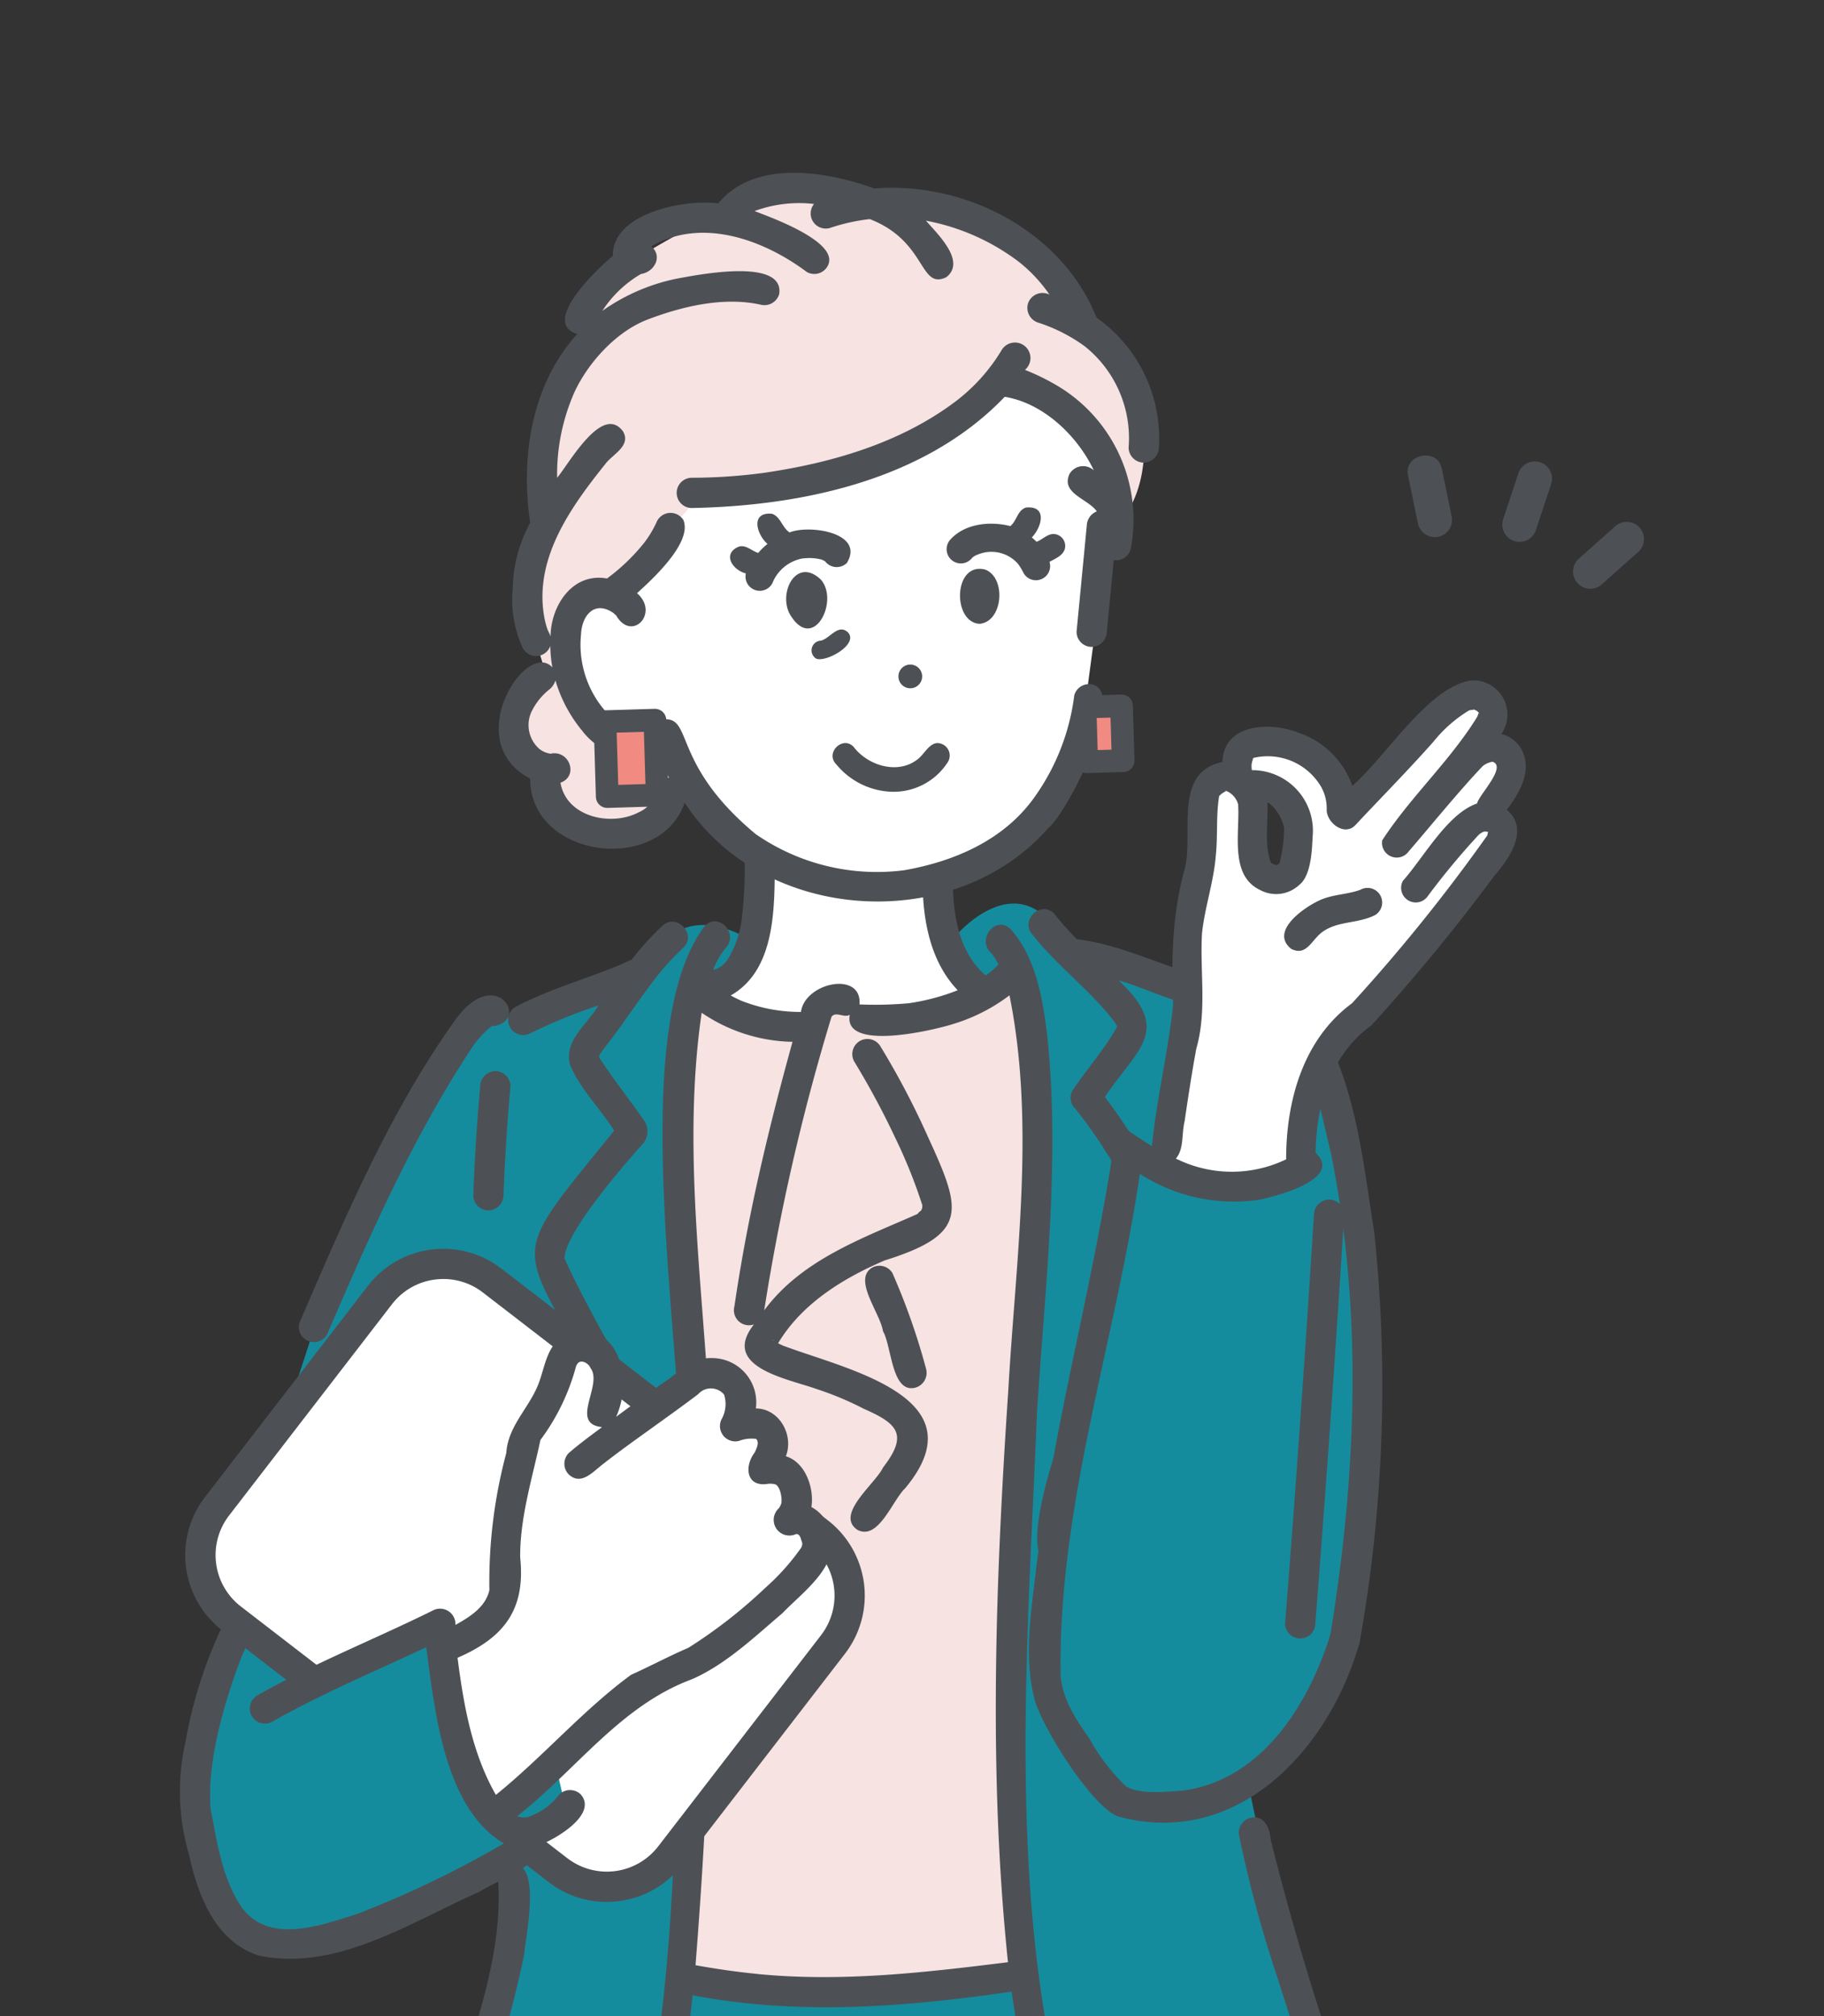 <svg xmlns="http://www.w3.org/2000/svg" xmlns:xlink="http://www.w3.org/1999/xlink" width="190" height="210" viewBox="0 0 190 210">
  <rect x="0" y="0" width="190" height="210" fill="#333333" stroke="none"/>
  <defs>
    <clipPath id="clip-path">
      <rect id="長方形_636" data-name="長方形 636" width="190" height="210" transform="translate(9009 17316)" fill="none" stroke="#707070" stroke-width="1"/>
    </clipPath>
    <clipPath id="clip-path-2">
      <rect id="長方形_635" data-name="長方形 635" width="152.498" height="262.266" fill="none"/>
    </clipPath>
  </defs>
  <g id="マスクグループ_89" data-name="マスクグループ 89" transform="translate(-9009 -17316)" clip-path="url(#clip-path)">
    <g id="グループ_875" data-name="グループ 875" transform="translate(9027.746 17334)">
      <g id="グループ_874" data-name="グループ 874" transform="translate(0 0)" clip-path="url(#clip-path-2)">
        <path id="パス_1690" data-name="パス 1690" d="M1668.976,561.627h84.243c.406-15.98.159-33.354-1.812-46.7-4.878-33.039-6.365-31.213-6.365-31.213l-69.4.345s-9.752,31.371-9.237,44.824c.281,7.341,1.512,21.438,2.572,32.739" transform="translate(-1635.807 -299.362)" fill="#158c9d"/>
        <path id="パス_1691" data-name="パス 1691" d="M1744.413,279.03s-3.875,3.991-16.115,4.305c0,0-3.262-3.84-6.022.438,0,0-4.6.311-11.892-3.7a37.448,37.448,0,0,0-2.047,16.265c.9,9.065.676,86.807.676,86.807s18.1,4.418,35.4,0c0,0-1.653-24.455-.842-40.813s3.888-55.792.842-63.3" transform="translate(-1657.005 -195.527)" fill="#f7e3e1"/>
        <path id="パス_1692" data-name="パス 1692" d="M1669.955,270.753s-5.778-4.483-9.758-.591l-2.921,3.445-11.938,4.86-4.953-.974s-15.613,25.478-16.826,32.943c-.348,2.147-10.846,30.215-8.485,37.094,6.04,17.6,29.2,19.179,29.2,19.179l.143,5.416-8.066,30s7.61,15.49,14.946,12.285c0,0,10.285-13.893,10.31-36.574,0,0,2.956-43.306,1.72-54.924s-3.34-42.208-.349-48.148a7.12,7.12,0,0,0,6.976-4.012" transform="translate(-1609.602 -190.223)" fill="#158c9d"/>
        <path id="パス_1693" data-name="パス 1693" d="M1768.4,267.359s5.4-6.382,9.782-1.448l2.768,3.378,17.244,4.449s-.059-.848,4.7.936c8.979,3.364,8.39,46.8,8.39,46.8s-.443,15.027-2.741,20.719-9.519,14.346-9.519,14.346,2.767,15.121,10.924,38.106c0,0-6.6,10.4-23.205,15.815a79.957,79.957,0,0,1-10.975-36.668c-.78-20.87-.382-49.577-.382-49.577S1778.6,279.929,1776.7,274c0,0-7.591-1.2-8.3-6.642" transform="translate(-1687.56 -187.922)" fill="#158c9d"/>
        <path id="パス_1694" data-name="パス 1694" d="M1742.8,159.854l-3.023,22.663s-.429,11.233-15.116,16.9a21.2,21.2,0,0,0,4.791,11.282s-3.449,2.669-9.871,2.745c-1.449.017-3.147-2.119-4.88-2.158-1.7-.042-3.055,2.329-4.982,2.55-2.656.3-6.17-.971-9.262-2.813,0,0,6.5-2.123,5.659-14.382,0,0-8.316-5.227-9.79-12.12,0,0-8.44,2.8-10.094-7.773s4.363-7.423,4.363-7.423l-1.172-9.47s10.648-20.38,30.657-19.4,22.72,19.4,22.72,19.4" transform="translate(-1645.731 -125.206)" fill="#fff"/>
        <path id="パス_1695" data-name="パス 1695" d="M1712.6,114.187s-9.892-4.45-16.708.974a87.964,87.964,0,0,0-9.74,5.4c-.419.284-5.211,3.51-4.434,7.193,0,0-6.205,7.941-4.458,18.111,0,0-3.382,7.054-1.3,11.71l1.646,5.444s-5.515,2.7-3.316,6.67,3.653,3.435,3.653,3.435.011,9.683,9.787,6.078a16.407,16.407,0,0,0,4.121-4.771s-9.671-4.074-11.79-10.945c0,0-1.791-9.223,4.873-8.338l8.253-9.962s22.023-.678,31.621-12.106c0,0,6.848,1.222,10.257,6.277,0,0,1.961,8.842,2.122,8.4s2.982-2.562,2.812-9.006-6.428-12.1-6.428-12.1-5.485-13.826-20.97-12.465" transform="translate(-1639.554 -111.027)" fill="#f7e3e1"/>
        <path id="パス_1696" data-name="パス 1696" d="M1772.923,190.256a.3.3,0,0,0,.067-.031c-.022.007-.041.021-.067.031" transform="translate(-1689.858 -150.475)" fill="#4d5156"/>
        <path id="パス_1697" data-name="パス 1697" d="M1778.7,184.617a1.249,1.249,0,0,0-.865-1.522c-.8-.236-1.385.51-2.082.77a5.94,5.94,0,0,0-.489-.454c1.051-1.1,1.64-3.32-.586-3.121-.906.255-.971,1.389-1.651,1.938-2.078-.529-4.7-.287-6.223,1.376a1.482,1.482,0,1,0,2.254,1.916,1.541,1.541,0,0,1,.542-.31c-.115.027.043-.012.093-.054a.1.1,0,0,1-.026.023,3.683,3.683,0,0,1,4.175,1,7.055,7.055,0,0,1,.588.985,1.481,1.481,0,0,0,2.677-1.21c.595-.345,1.375-.625,1.593-1.341m-6.77.379.03.006c-.09,0-.2-.039-.03-.006m.036.006h0m1.9,1.2c.036.042.031.039,0,0" transform="translate(-1686.529 -145.428)" fill="#4d5156"/>
        <path id="パス_1698" data-name="パス 1698" d="M1771.829,193.329c-3.288-.772-3.393,5.5-.556,5.666,2.475-.2,2.829-4.858.556-5.666" transform="translate(-1687.993 -152.016)" fill="#4d5156"/>
        <path id="パス_1699" data-name="パス 1699" d="M1725.167,188.544a4.2,4.2,0,0,1,3.183-2.3c-.083,0-.177.03-.013.017a5.046,5.046,0,0,1,1.914.153c-.188-.006,0,0,.087.049.064.034.125.082.19.113a1.523,1.523,0,0,0,2.136.279,1.567,1.567,0,0,0,.13-.112c1.907-3.179-3.942-4.015-5.969-3.181-.777-.5-.936-1.648-1.836-1.944-2.261-.213-1.62,2.121-.467,3.143a7.216,7.216,0,0,0-.964.936c-.68-.2-1.265-.881-2.02-.656-1.764.735-.678,2.423.73,2.793a1.486,1.486,0,0,0,2.877.739c-.124.3-.005.03.026-.032" transform="translate(-1663.323 -146.103)" fill="#4d5156"/>
        <path id="パス_1700" data-name="パス 1700" d="M1733,198.561c2.379,3.691,5.025-1.633,3.1-3.822-2.621-2.508-4.6,1.594-3.1,3.822" transform="translate(-1669.338 -152.366)" fill="#4d5156"/>
        <path id="パス_1701" data-name="パス 1701" d="M1756.778,215.756a1.235,1.235,0,0,0,1.317-2.091,1.235,1.235,0,0,0-1.317,2.091" transform="translate(-1681.361 -162.254)" fill="#4d5156"/>
        <path id="パス_1702" data-name="パス 1702" d="M1696.552,203.144a.564.564,0,0,0,.037.062c-.013-.02-.023-.043-.037-.062" transform="translate(-1651.113 -157.029)" fill="#4d5156"/>
        <path id="パス_1703" data-name="パス 1703" d="M1701.294,226.644l.053-.011c-.349-.022-.2.063-.053.011" transform="translate(-1653.436 -168.944)" fill="#4d5156"/>
        <path id="パス_1704" data-name="パス 1704" d="M1696.02,225.131l-.082-.07c.027.023.054.049.082.07" transform="translate(-1650.801 -168.148)" fill="#4d5156"/>
        <path id="パス_1705" data-name="パス 1705" d="M1699.412,226.649h.041c-.287-.109-.212,0-.041,0" transform="translate(-1652.487 -168.93)" fill="#4d5156"/>
        <path id="パス_1706" data-name="パス 1706" d="M1748.3,149.489a23.881,23.881,0,0,0-2.681-1.254,1.615,1.615,0,1,0-2.405-2.1,18.966,18.966,0,0,1-4.877,5.428c-5.792,4.341-12.981,6.4-20.057,7.417a56.961,56.961,0,0,1-7.4.49,1.577,1.577,0,0,0,0,3.153c11.584-.216,24.349-2.927,32.632-11.583,4.01.651,7.553,4.028,9.284,7.659a1.647,1.647,0,0,0-2.513.337c-1,2.058,1.894,2.609,2.822,3.937a1.649,1.649,0,0,0-1.044,1.467q-.532,5.537-1.065,11.074a1.582,1.582,0,0,0,1.577,1.577,1.619,1.619,0,0,0,1.576-1.577q.36-3.739.719-7.477a1.566,1.566,0,0,0,1.764-1.124,16.231,16.231,0,0,0-8.335-17.419" transform="translate(-1657.6 -127.707)" fill="#4d5156"/>
        <path id="パス_1707" data-name="パス 1707" d="M1733.995,124.633c-3.6-9.04-13.689-14.215-23.162-13.458-4.959-1.81-12.482-3.055-16.24,1.556-3.453-.467-11.067.985-10.981,5.469-1.527,1.247-7.594,6.954-3.708,8.131-4.776,5.259-5.921,12.83-4.9,19.671a14.559,14.559,0,0,0-1.815,6.8,11.979,11.979,0,0,0,1.075,6.309,1.572,1.572,0,0,0,2.832-.284,13.522,13.522,0,0,0,.219,2.239c-2.675-3-9.687,7.727-2.312,11.582-.017,8.277,13.463,10.063,16.093,2.5,8.124,12.56,28.033,13.844,37.856,2.664,2-1.58,8.25-13.93,4.667-14.959a1.594,1.594,0,0,0-1.94,1.1,23.221,23.221,0,0,1-4.261,10.782c-3.176,4.359-8.277,6.542-13.454,7.452a22.168,22.168,0,0,1-15.477-3.767c-10.445-8.671-5.227-14.031-12.055-11.188a.158.158,0,0,1,.049.005,5.412,5.412,0,0,1-.995.026c.012.006.024.01.037.018a3.727,3.727,0,0,1-1.785-.756l.026.022c-.049-.038-.208-.174-.108-.092a10.514,10.514,0,0,1-3.357-8.846c.088-2,1.448-3.6,3.431-2.172-.054-.028.172.167.229.218-.01-.018-.02-.034-.032-.057.027.044.17.242.069.118,1.631,2.692,4.493-.33,2.133-2.385,1.633-1.483,5.764-5.264,4.839-7.608a1.58,1.58,0,0,0-2.824.257,11.163,11.163,0,0,1-1.278,2.112q-.154.2.057-.073A20.49,20.49,0,0,1,1683,151.8c-3.591-.645-5.84,2.82-5.878,6.022a5.26,5.26,0,0,0-.29-.635,8.4,8.4,0,0,1-.406-1.626c0,.017,0,.03.005.049-.964-6.021,2.831-11.282,6.4-15.742.766-1.027,2.718-1.879,1.832-3.406-2.161-2.873-5.576,3.316-6.855,4.847a21.112,21.112,0,0,1,1.537-8.285c1.2-3.083,4.272-6.8,7.848-8.183,3.657-1.4,7.971-2.414,11.807-1.564a1.6,1.6,0,0,0,1.939-1.1c.552-3.723-8.054-2.079-10.187-1.7a20.452,20.452,0,0,0-8.235,3.447,11.935,11.935,0,0,1,4.057-3.86l-.082.027c1.438-.191,2.354-1.833,1.123-2.891,5.266-3.043,11.686-.7,16.189,2.666a1.583,1.583,0,0,0,2.157-.566c1.466-2.477-5.785-5.075-7.593-5.772a13.438,13.438,0,0,1,6.2-.739,1.574,1.574,0,0,0,1.618,2.513,19.867,19.867,0,0,1,4.189-.937c5.968,2.31,5.138,7.4,7.967,6.055,2.127-1.651-.967-4.559-2.119-5.892a23.054,23.054,0,0,1,9.706,4.307,15.766,15.766,0,0,1,3.163,3.393,1.6,1.6,0,0,0-2.253.985,1.616,1.616,0,0,0,1.1,1.942,17.145,17.145,0,0,1,4.835,2.463,12.241,12.241,0,0,1,4.564,10.536,1.584,1.584,0,0,0,1.576,1.577,1.615,1.615,0,0,0,1.577-1.577,15.39,15.39,0,0,0-6.5-13.528M1682.367,154.9c-.085-.005-.065-.007,0,0m.8.215c-.135-.049-.066-.028,0,0m1.527,11.967a.565.565,0,0,1-.167-.06c.058.022.159.059.167.06m-4.326.511a6.9,6.9,0,0,0,7.874,2.4c.368.869.774,1.724,1.223,2.554-1.884.37-.777,2.553-3.2,3.626-2.858,1.478-7.5.479-8.109-3.1,1.936-.707.913-3.456-1.034-3.023a2.46,2.46,0,0,1-1.16-.493,3.3,3.3,0,0,1-.713-4.1,6.643,6.643,0,0,1,1.66-2.029,2.005,2.005,0,0,0,.724-1.009,14.627,14.627,0,0,0,2.729,5.173m-3.9-16.177c-.026.231-.011.08,0,0" transform="translate(-1638.519 -109.543)" fill="#4d5156"/>
        <path id="パス_1708" data-name="パス 1708" d="M1681.243,202.832a1.149,1.149,0,0,0-.014-.119c0,.04.008.08.014.119" transform="translate(-1643.339 -156.81)" fill="#4d5156"/>
        <path id="パス_1709" data-name="パス 1709" d="M1701.855,130.849a1.605,1.605,0,0,0,.177-.063c-.058.021-.119.039-.177.063" transform="translate(-1653.803 -120.32)" fill="#4d5156"/>
        <path id="パス_1710" data-name="パス 1710" d="M1738.272,209.106c.977.511,4.6-1.5,3.316-2.75-1-.866-1.823.663-2.782.9a1.014,1.014,0,0,0-.533,1.849" transform="translate(-1672.043 -158.525)" fill="#4d5156"/>
        <path id="パス_1711" data-name="パス 1711" d="M1748.729,235.179a6.691,6.691,0,0,0,5.607-3.133,1.292,1.292,0,0,0-.459-1.752c-1.224-.7-1.831.739-2.591,1.4-2.049,1.76-5.268.815-6.794-1.2-1.143-1.191-2.979.632-1.812,1.812a7.8,7.8,0,0,0,6.05,2.876m.53-2.6c.042-.005.04,0,0,0" transform="translate(-1674.325 -170.707)" fill="#4d5156"/>
        <rect id="長方形_633" data-name="長方形 633" width="5.203" height="7.806" transform="matrix(1, -0.03, 0.03, 1, 44.272, 57.166)" fill="#f18b82"/>
        <path id="パス_1712" data-name="パス 1712" d="M1693.2,233.181a1.182,1.182,0,0,1-1.182-1.147l-.232-7.8a1.182,1.182,0,0,1,1.146-1.217h0l5.2-.155a1.2,1.2,0,0,1,.846.322,1.184,1.184,0,0,1,.371.826l.232,7.8a1.183,1.183,0,0,1-1.147,1.217l-5.2.155h-.036m.985-7.839.162,5.439,2.836-.084-.162-5.439Z" transform="translate(-1648.692 -167.03)" fill="#4d5156"/>
        <rect id="長方形_634" data-name="長方形 634" width="3.804" height="5.708" transform="translate(94.278 55.64) rotate(-1.722)" fill="#f18b82"/>
        <path id="パス_1713" data-name="パス 1713" d="M1794.632,228.026a1.182,1.182,0,0,1-1.182-1.147l-.167-5.7a1.182,1.182,0,0,1,1.147-1.217l3.8-.113a1.168,1.168,0,0,1,.846.322,1.184,1.184,0,0,1,.371.826l.169,5.7a1.182,1.182,0,0,1-1.147,1.217l-3.8.114h-.035m1.047-5.739.1,3.339,1.437-.042-.1-3.34Z" transform="translate(-1700.186 -165.5)" fill="#4d5156"/>
        <path id="パス_1714" data-name="パス 1714" d="M1744.285,593.79c-1.2-4.309-1.774-11.855-6.316-13.834a1.577,1.577,0,0,0-.837,3.041c2.857,2.449,4.21,12.514,5.047,16.94.353,2.217.641,4.292.912,6.457a1.618,1.618,0,0,0,1.577,1.577c.767-.034,1.686-.7,1.577-1.577-.527-4.217-1.133-8.434-1.958-12.6" transform="translate(-1671.129 -348.16)" fill="#4d5156"/>
        <path id="パス_1715" data-name="パス 1715" d="M1752.043,341.39a1.58,1.58,0,0,0-2.157-.566c-1.979,1.26.862,4.68,1.162,6.6.926,1.6.887,6.541,3.393,5.878a1.606,1.606,0,0,0,1.1-1.939,69,69,0,0,0-3.5-9.972" transform="translate(-1677.817 -226.768)" fill="#4d5156"/>
        <path id="パス_1716" data-name="パス 1716" d="M1670.159,289.988a.147.147,0,0,0,.044-.011l-.016,0Z" transform="translate(-1637.723 -201.079)" fill="#4d5156"/>
        <path id="パス_1717" data-name="パス 1717" d="M1647.4,289.019a10.012,10.012,0,0,1,2.1-2.334c-.018,0-.02-.009-.006-.023l.034.008c.034-.025.18-.088.167-.095a.7.7,0,0,0,.09-.054.924.924,0,0,1-.241.153c4.147-.376.42-6.673-3.882-.552-6.848,9.614-11.489,20.663-16.16,31.45a1.577,1.577,0,0,0,3.041.838c4.338-10.067,8.81-20.219,14.859-29.39" transform="translate(-1617.062 -197.775)" fill="#4d5156"/>
        <path id="パス_1718" data-name="パス 1718" d="M1754.06,387.572a282.873,282.873,0,0,1-10.191-32.434c-.1-1.212-.686-2.66-2.171-2.266a1.619,1.619,0,0,0-1.1,1.939,128.966,128.966,0,0,0,4.029,14.872c1.946,6.161,3.976,12.3,6.246,18.351-5.243,6.937-13.433,10.928-21.15,14.519-14.724-27.994-11.414-61.309-10.2-91.877.834-13.157,2.467-26.416,1.04-39.586-.49-3.735-1.162-7.834-3.744-10.753-1.59-1.645-3.727,1.131-1.971,2.532-.118-.135-.142-.162-.123-.138a6.384,6.384,0,0,1,.788,1.246,7.008,7.008,0,0,1-1.342,1.128c-2.678-2.3-3.36-6.02-3.409-9.385a1.577,1.577,0,0,0-3.153,0v0c.07,3.881.881,8.047,3.658,10.937a22.753,22.753,0,0,1-5.075,1.352,38.932,38.932,0,0,1-5.155.126c.279-3.53-5.692-2.294-6.1.783a16.744,16.744,0,0,1-6.164-1.148,12.182,12.182,0,0,1-1.151-.568c4.786-2.724,4.559-9.414,4.592-14.254a1.577,1.577,0,0,0-3.153,0,39.7,39.7,0,0,1-.257,5.941,10.479,10.479,0,0,1-1.621,4.758c.386-.466-.36.407-.482.461-.089.1-.936.5-.374.241a1.227,1.227,0,0,1-.536.168,8.477,8.477,0,0,1,1.345-2.307c1.348-1.51-.874-3.744-2.229-2.23-8.982,11.844-1.228,48.831-2.293,64.991-.508-11.289-7.849-20.5-12.312-30.39.081-2.71,6.187-9.717,8.214-11.981a2,2,0,0,0,.034-2.444c-1.5-2.145-3.16-4.243-4.582-6.42-.14-.3.093-.478.229-.709,0-.006.156-.211.16-.213,1.826-2.316,3.431-4.794,5.218-7.139a27.558,27.558,0,0,1,3.122-3.464c1.458-1.42-.782-3.669-2.23-2.229a28.609,28.609,0,0,0-3.156,3.489c-.419.163-.829.38-1.244.55-3.606,1.5-7.411,2.547-10.874,4.379a1.577,1.577,0,0,0,1.591,2.723,56.724,56.724,0,0,1,7.06-2.883c-1.159,1.961-3.6,3.631-2.973,6.151,1.049,2.549,3.13,4.567,4.61,6.88-11.14,13.795-10.161,11.186-2.084,25.934a52.1,52.1,0,0,1,5.51,13.711,25.855,25.855,0,0,1,.6,5.124,1.582,1.582,0,0,0,3.1.4c-1.151,23.036.838,58.167-11.233,77.777a6.377,6.377,0,0,1-3.244-.5c-1.843-.713-4.626-3.241-6.121-5.294-1.349-1.515-2.041-3.56-3.35-5.042,2.43-8.777,5.644-17.374,7.449-26.309.164-1.955,1.8-9.4-1.144-9.417a1.6,1.6,0,0,0-1.577,1.577c.618,9.079-3.4,17.63-5.668,26.265L1655.479,393a1.617,1.617,0,0,0,.774,1.812c.721,2.338,2.414,4.372,3.892,6.306-1.368,12.828-.2,25.734.939,38.533a1.577,1.577,0,0,0,3.153,0c-1.049-11.807-2.148-23.69-1.214-35.543,2.6,2.27,7.619,4.87,10.668,2.3,6.892-10.294,8.63-23,9.962-35.064,10.989,2.119,22.235,1.229,33.225-.384,1.786,12.017,4.362,24.773,11.355,34.9,2.036,1.149,13.812-6.15,16.17-7.686a302.127,302.127,0,0,1,1.6,41.533,1.577,1.577,0,0,0,3.153,0c.108-14.467.382-29.227-2.029-43.494,1.741-1.439,7.812-6.3,6.935-8.64m-42.213-125.709c-.017-.04-.019-.046,0,0M1690.4,369.12c-2.207-.217-4.249-.515-6.448-.909a536.66,536.66,0,0,0,1.62-53.669c-.493-15.15-3.178-30.423-.978-45.541a17.306,17.306,0,0,0,9.463,3.029c-1.762,6.376-3.37,12.8-4.64,19.291q-.8,4.112-1.412,8.259a1.569,1.569,0,0,0,2.037,1.885c-3.547,4.483,3.6,5.666,6.579,6.75a32.172,32.172,0,0,1,4.853,2.036c3.586,1.563,4.643,2.71,2.013,6.12-.808,1.711-5.075,4.917-2.642,6.507,2.179,1.1,3.624-3.1,4.95-4.351,7.9-9.475-6.057-12.345-12.69-14.839-.086-.036-.42-.185-.549-.261,2.467-4.132,6.787-6.779,11.1-8.626,8.819-2.753,8-5.262,4.545-12.794a83.478,83.478,0,0,0-4.967-9.475,1.577,1.577,0,1,0-2.723,1.591,83.649,83.649,0,0,1,4.244,7.9,53.711,53.711,0,0,1,2.817,7,.859.859,0,0,1-.182.662c.088-.162-.417.341-.262.252-5.762,2.562-12.1,4.76-16.018,10.061a223.2,223.2,0,0,1,7.013-30.583c.453-.591,1.3.155,1.9-.2-.726,3.849,8.691,1.611,10.66.992a18.619,18.619,0,0,0,5.976-3.02c2.714,13.463.646,27.526-.124,41.126-1.327,19.809-2.09,39.808-.034,59.584-8.678,1.084-17.36,2.088-26.106,1.228m1.527-66.055a.357.357,0,0,1,.055.016l.006.009a.327.327,0,0,0-.061-.025m.068.029-.009-.011a.294.294,0,0,1,.148.1.96.96,0,0,0-.137-.087m-.039-.049c-.037-.049-.049-.073,0,0m12.674,9.174c.037.04.068.076.064.085l-.064-.085" transform="translate(-1630.25 -181.513)" fill="#4d5156"/>
        <path id="パス_1719" data-name="パス 1719" d="M1667.06,301.006q-.516,5.686-.727,11.394a1.59,1.59,0,0,0,1.577,1.577,1.61,1.61,0,0,0,1.577-1.577q.21-5.706.727-11.394a1.577,1.577,0,0,0-3.153,0" transform="translate(-1635.782 -205.895)" fill="#4d5156"/>
        <path id="パス_1720" data-name="パス 1720" d="M1804.259,580.861a.986.986,0,0,0-1.971,0q.821,12.726,1.642,25.452a1.009,1.009,0,0,0,.985.985.993.993,0,0,0,.985-.985q-.821-12.726-1.642-25.452" transform="translate(-1704.755 -348.169)" fill="#4d5156"/>
        <path id="パス_1721" data-name="パス 1721" d="M1819.744,298.87c-1.232-7.674-1.954-16.1-6.38-22.691-1.4-1.952-3.032-4.089-5.708-4.028-1.124.042-2.558.467-2.907,1.665a1.464,1.464,0,0,0-1.093-1.182c-5.083-.936-9.758-3.682-14.883-4.284a33.686,33.686,0,0,1-2.365-2.657c-1.444-1.459-3.631.725-2.229,2.229,2.558,3.232,5.924,5.691,8.446,8.953-.094-.125.351.517.338.566-1.278,2.346-3.145,4.4-4.635,6.641a1.516,1.516,0,0,0,.049,1.65c3.5,4.233,6.1,9.238,8.625,14.075a2.242,2.242,0,0,1,.009.542c-.545,2.049-1.869,3.8-2.839,5.669a106.87,106.87,0,0,0-7.144,14.284c-.739,2.033-4.472,13.2-.806,13.11,2.183-.153,1.434-2.766,1.756-4.251.76-5.968,3.368-11.453,6.213-16.685,1.849-4.108,5.541-8.059,5.979-12.584-.252-2.591-2.183-4.6-3.281-6.882a55.939,55.939,0,0,0-5.2-8.224c3.3-5,7.086-6.839,1.457-12.123,2.074.377,11.089,4.927,11.6,1.935a1.6,1.6,0,0,0,2.318.936,1.183,1.183,0,0,1,.892-.217c-.082.016.511.177.45.126,4.625,3.5,5.483,9.838,6.815,15.142,3.36,16.617,2.667,33.592-.049,50.213a1.577,1.577,0,0,0,3.041.838,152.437,152.437,0,0,0,1.53-42.764m-31.735,30.009c-.006.043-.011.082,0,0m1.522-41.758h0m26.5,48.085h0" transform="translate(-1695.34 -188.518)" fill="#4d5156"/>
        <path id="パス_1722" data-name="パス 1722" d="M1628.773,341.562s5.194-3.193,8.326-1.374,34.62,26.079,34.62,26.079,7.924,5.555,2.949,13.18-19.569,24.744-19.569,24.744-2.492,2.129-6.72-.148-37.026-28.575-37.026-28.575-5.255-4.589.278-11.894,17.141-22.012,17.141-22.012" transform="translate(-1606.746 -226.27)" fill="#fff"/>
        <path id="パス_1723" data-name="パス 1723" d="M1649.336,405.063a9.836,9.836,0,0,1-6.03-2.064l-34-26.215a9.91,9.91,0,0,1-1.8-13.9l16.964-22a9.919,9.919,0,0,1,13.9-1.8l34,26.216a9.92,9.92,0,0,1,1.8,13.9l-16.965,22a9.846,9.846,0,0,1-6.576,3.774,10.014,10.014,0,0,1-1.291.084m-17-64.882a6.828,6.828,0,0,0-.88.057,6.711,6.711,0,0,0-4.483,2.575l-16.965,22a6.756,6.756,0,0,0,1.225,9.475l34,26.214a6.755,6.755,0,0,0,9.475-1.224l16.965-22a6.763,6.763,0,0,0-1.224-9.475l-34-26.215a6.706,6.706,0,0,0-4.111-1.407" transform="translate(-1604.894 -224.953)" fill="#4d5156"/>
        <path id="パス_1724" data-name="パス 1724" d="M1631.6,417.021l-15.043,7.085-6.1-3.252-4.36,12.7s.65,19.067,11.312,16.683,26.266-11.824,26.266-11.824l1.759-2.406-1.109-4.8-6.978,5.533s-4.089-12.94-5.749-19.723" transform="translate(-1605.226 -265.533)" fill="#158c9d"/>
        <path id="パス_1725" data-name="パス 1725" d="M1659.622,388.037s5.64-1.139,6.019-4.031.806-8.485.806-8.485l1.864-8.91,4.279-8.917s2.816-3.755,4.429.666l-.467,5.2s1.429,2.6,1.429,2.211,8.415-6.077,8.415-6.077,5.252.516,4.1,4.871c0,0,5.9.246,3,4.431,0,0,4.77,1.074,3.144,4.906,0,0,4.347,2.608,1.491,5.3s-4.157,7.113-17.42,12.575L1664.5,405.892s-4.126-2.608-4.88-17.854" transform="translate(-1632.377 -234.681)" fill="#fff"/>
        <path id="パス_1726" data-name="パス 1726" d="M1731.482,390.727c-.019.053-.012.042,0,0" transform="translate(-1668.828 -252.194)" fill="#4d5156"/>
        <path id="パス_1727" data-name="パス 1727" d="M1730.162,386.826c-.049-.015-.066-.015,0,0" transform="translate(-1668.142 -250.209)" fill="#4d5156"/>
        <path id="パス_1728" data-name="パス 1728" d="M1671.971,375.047a3.908,3.908,0,0,0-1.872-2.231c.309-1.992-.637-4.676-2.664-5.291.862-2.2-.684-4.976-3.124-4.98a4.617,4.617,0,0,0-3.943-5.205,4.565,4.565,0,0,0-.672-.043c-1.724-.049-2.986,1.029-4.259,2.045-1.922,1.317-3.81,2.687-5.682,4.075,1.854-4.028.195-10.426-5.254-8.52-2.069,1-2.14,3.515-2.953,5.38-1.019,2.369-3.062,4.2-3.23,6.9a51.952,51.952,0,0,0-1.764,14.28c-.382,1.78-2.052,2.813-3.538,3.635a1.6,1.6,0,0,0-2.376-1.489c-6.069,3-12.372,5.483-18.266,8.834a1.577,1.577,0,0,0,1.592,2.723c5.167-2.937,10.65-5.212,16.012-7.748.864,6.521,1.881,16.821,8.085,20.436a105.866,105.866,0,0,1-15.343,7.371c-3.8,1.187-9.107,3.173-11.965-.708-2.027-2.96-2.573-6.8-3.24-10.289-.425-5.249,1.724-11.908,3.3-16.009.49-.947,1.064-2.362-.168-3.036a1.6,1.6,0,0,0-2.157.566,47.017,47.017,0,0,0-3.583,11.508,23.327,23.327,0,0,0,.373,11.815c.912,4.237,2.752,9.025,7.258,10.464,8.07,1.724,15.906-3.528,23.025-6.668,1.472-.995,6.779-2.9,6.233-4.853,1.629-.581,6.083-3.182,4.274-5.263a1.6,1.6,0,0,0-2.23,0,6.773,6.773,0,0,1-3.318,2.365c.128.022-.183.014-.225.049a.179.179,0,0,1,.043-.022,2.128,2.128,0,0,1-.862-.115c.009.008.018.014.028.023a.127.127,0,0,0-.052-.031l0,0a.063.063,0,0,0,.02.011l-.016-.014c6.045-4.73,10.678-11.415,18.037-14.2,0,0,.426-.181.443-.185,3.438-1.6,6.263-4.313,9.135-6.75,2.245-2.341,6.31-5.12,4.889-8.821m-64.444,29.259c.01.078.017.128.021.163a.539.539,0,0,1-.021-.163m53.278-43.434c-.054-.04-.137-.127,0,0m-13.433-1.687c.009.08.013.18,0,0m-1.494-1.463c.025-.019.034-.025,0,0m19.357,23.565a51.723,51.723,0,0,1-7.932,6.175c-2.026.872-3.979,1.918-5.99,2.824-5.057,3.715-9.194,8.565-14.072,12.5-2.481-4.323-3.368-9.391-3.994-14.28,4.906-2.119,7.095-5.081,6.523-10.473-.025-4.143,1.254-8.186,2.111-12.214a22.592,22.592,0,0,0,3.724-7.725c.043-.08.1-.156.141-.237.079-.163-.072.2.049-.055.379-.36.993.016,1.214.356a2.76,2.76,0,0,0,.17.29c1.1,1.823-2.257,5.684,1.121,6.033-1.176.873-2.365,1.742-3.467,2.7a1.585,1.585,0,0,0,0,2.23c1.33,1.236,2.592-.378,3.653-1.146,2.394-1.9,6.793-4.909,9.823-7.213a1.776,1.776,0,0,1,2.7.038,3.2,3.2,0,0,1-.229,2.513,1.594,1.594,0,0,0,1.78,2.316,3.677,3.677,0,0,1,1.777-.213l.022.018c.372.373,0,1.029-.161,1.406-1.08,1.4-.91,3.57,1.281,3.275a2.126,2.126,0,0,1,.985.07c-.058-.011-.094-.019-.121-.025.514.177.729,1.441.634,1.916.007-.021.018-.049.035-.093a1.842,1.842,0,0,1-.309.672,1.632,1.632,0,0,0,1.792,2.68c.467-.059.52.587.654.912a.8.8,0,0,1-.113.514,23.953,23.953,0,0,1-3.8,4.232m-4.351-17.858a.38.38,0,0,1-.049.119l.049-.119" transform="translate(-1604.323 -233.84)" fill="#4d5156"/>
        <path id="パス_1729" data-name="パス 1729" d="M1677.615,457.169a.448.448,0,0,0-.182.026c.056-.006.121-.021.182-.026" transform="translate(-1641.413 -285.901)" fill="#4d5156"/>
        <path id="パス_1730" data-name="パス 1730" d="M1814.471,318.261s-10.567,4.084-18.492-1.8c0,0-8.727,39.808-8.66,49.182l26.588-4.76Z" transform="translate(-1697.16 -214.518)" fill="#158c9d"/>
        <path id="パス_1731" data-name="パス 1731" d="M1811.93,268.526l3.491-16.808s-1.833-5.416-.648-8.679,1.684-13.105,1.684-13.105,2.682-4.06,4.889.328l.788,7.074s2.193,3.516,4.028.148.615-6.886-1.481-7.69-4.595-1.16-4.831-2.689,1.35-4.518,5.908-2.578a10.317,10.317,0,0,1,5.73,6.162l11.287-10.937s4.851-2.107,3.269,3.573c0,0,4.359,2.244,1.961,6.264l-1.733,2.593s2.869.261.829,3.374-13.342,17.1-14.7,18a17.981,17.981,0,0,0-4.894,6.807,86.989,86.989,0,0,0-1.117,9.407s-6.547,4-14.462-1.251" transform="translate(-1709.646 -165.26)" fill="#fff"/>
        <path id="パス_1732" data-name="パス 1732" d="M1804.155,450.518a1.314,1.314,0,0,0-.116-.1c.039.032.077.066.116.1" transform="translate(-1705.643 -282.477)" fill="#4d5156"/>
        <path id="パス_1733" data-name="パス 1733" d="M1836.753,255.564a.241.241,0,0,0,.03-.04c-.016.008-.035.024-.03.04" transform="translate(-1722.24 -183.602)" fill="#4d5156"/>
        <path id="パス_1734" data-name="パス 1734" d="M1831.215,233.267a1.688,1.688,0,0,0-.054.163c.029-.015.049-.117.054-.163" transform="translate(-1719.403 -172.311)" fill="#4d5156"/>
        <path id="パス_1735" data-name="パス 1735" d="M1828.04,243.066a.045.045,0,0,1,0-.018.684.684,0,0,1-.03-.115.754.754,0,0,0,.026.133" transform="translate(-1717.806 -177.215)" fill="#4d5156"/>
        <path id="パス_1736" data-name="パス 1736" d="M1835.13,224.036a3.333,3.333,0,0,0-2.1-1.6,3.556,3.556,0,0,0-3.1-5.579c-4.5.623-8.883,7.919-12.424,10.98a8.921,8.921,0,0,0-5.557-5.514c-2.9-1.179-7.843-1.039-7.961,3.028-5.238,1.077-2.944,7.5-3.953,11.216-1.307,4.638-1.362,9.361-1.2,14.14-.521,4.883-1.718,9.732-2.2,14.648-.969-.579-1.9-1.213-2.83-1.853-2.02-1.081-3.359,1.973-1.311,2.915-2.279,14.639-6.311,28.965-8.007,43.7-.5,4.138-1.139,8.516-.14,12.633.662,2.919,5.934,11.282,8.684,12.412,12.465,3.47,22.08-6.94,25.225-18.065a1.577,1.577,0,0,0-3.04-.838c-2.279,7.315-7.18,15.174-15.416,16.236-1.724.115-4.428.443-5.906-.475l.041.035a20.814,20.814,0,0,1-3.787-4.935c-1.4-2.015-2.831-4.1-3.022-6.621-.28-17.724,5.719-34.835,8.253-52.246a18.088,18.088,0,0,0,12.441,2.7c1.848-.394,8.766-2.182,5.867-4.885.068-4.986,1.553-10.23,5.779-13.253a200.485,200.485,0,0,0,12.854-15.63c1.576-1.8,3.669-4.848,1.281-6.856,1.33-1.757,2.7-4.089,1.527-6.3m-40.589,108.373a.3.3,0,0,1-.135-.055l.135.055m37.917-106.932h0c-.016-.055-.022-.089,0,0m0,0h0l.005.021-.006-.021m-1.932-5.386c-.023-.02-.034-.031,0,0m-3.757-1.764h0m-17.158,6.44c-.056-.013-.081-.02,0,0m.16.022a.171.171,0,0,1-.077,0,.338.338,0,0,0,.077,0m-1.94,0h0m1.141,4.963a4.569,4.569,0,0,1,1.438,2.5,15.143,15.143,0,0,1-.481,3.651l.015-.005a.853.853,0,0,1-.354.2,3.169,3.169,0,0,1-.507-.19c-.032-.055-.064-.111-.095-.167-.67-1.956-.218-4.119-.328-6.163a1.092,1.092,0,0,1,.312.169m1.438,2.421c-.006-.069,0-.152,0,0m-.007.358c.007-.143.049-.419,0,0m-.454,3.372s0,.008-.014.019l.014-.019m-.431.2c-.025-.016.021-.009.061,0l-.018.005a.061.061,0,0,1,.049,0,.1.1,0,0,1-.089-.009h0m.091,0-.017-.005.076-.021-.054.028h-.005m.01,0h0a.393.393,0,0,0,.072-.035c.128-.03.024.017-.072.035m-5.314-7.78-.043-.007c-.024-.016-.018-.023.043.007m.061.033-.018,0a.045.045,0,0,1,.018,0m-.018-.01.014.008a.277.277,0,0,1-.092-.032c.026.008.052.014.078.024m.012.024c-.068.018-.116.013,0,0m.089-.007c.073,0,.08.005,0,0m4.209,1.19v0l.066.039a.6.6,0,0,1-.066-.035m-1.654-3.88c-.014-.009,0-.077.017-.161a.668.668,0,0,1-.017.161m-.089.5a.21.21,0,0,1-.066-.026c0-.009.03.006.066.026m-3.246,2.688c.026-.035.041-.049,0,0m27.917,4.127a180.908,180.908,0,0,1-14.1,17.5c-5.1,3.755-6.875,10.169-6.869,16.261a13.035,13.035,0,0,1-11.11.1c.331.133-.31-.131-.377-.173.864-1.016.582-2.558.91-3.892.369-2.526.755-5.051,1.218-7.563,1.127-3.921.361-8,.594-12,.262-2.615,1.239-5.451,1.438-8.129.216-2.051.012-4.144.347-6.178.085-.094.16-.155.246-.236a4.615,4.615,0,0,1,.5-.3,2.123,2.123,0,0,1,1.252,1.473c-.007-.03-.012-.036-.014-.032s.007.028.012.042-.009,0-.016-.024c.186,2.871-.92,7.334,2.276,8.854a3.514,3.514,0,0,0,4.086-.524c1.36-1.039,1.334-4.237,1.4-5.052a6.313,6.313,0,0,0-6.33-6.9,2.03,2.03,0,0,1,.1-1.111c-.065.01.031-.1.045-.162h.009a6.445,6.445,0,0,1,7.086,3.058,4.6,4.6,0,0,1,.548,2.388c.046,1.33,1.855,2.735,2.986,1.555,2.717-2.907,5.518-5.733,8.154-8.714a14.118,14.118,0,0,1,3.687-3.235,2.147,2.147,0,0,0,.287-.084c-.212.073.361.027.076-.025a.9.9,0,0,1,.645.342v-.006c-.007-.009-.007-.012,0-.008h0a.9.9,0,0,1,0-.135,1.272,1.272,0,0,1,0,.136h0v0a.071.071,0,0,1,.024.044l-.026-.028v0l.026.025c.021.084.013.211-.026-.006,0,.025-.006.044-.007.019a.293.293,0,0,1,0-.041c-.041.136-.077.272-.13.406l.015-.021c-2.836,4.622-7,8.4-9.922,12.908a1.533,1.533,0,0,0,2.769,1.14c1.877-2.159,5.169-6.215,7.682-8.852a2.067,2.067,0,0,1,1.052-.469c1.492.532-1.441,3.47-1.631,4.347-3.088,1.06-5.539,5.61-7.721,8.056a1.525,1.525,0,0,0,2.632,1.538,78.12,78.12,0,0,1,5.189-6.249,1.535,1.535,0,0,1,.655-.419c.068-.01.144,0,.212-.007-.219,0,.033.011.151.039,0,.032.007.07.01.108-.017.015-.066.3-.043.235m.925-6.8h0m-.895,6.419c-.031-.049-.022-.056,0-.01v.01m0,.025v.013c-.093-.029-.049-.021,0-.013m.016,0h0c.086.019.087.123,0,0" transform="translate(-1695.389 -163.983)" fill="#4d5156"/>
        <path id="パス_1737" data-name="パス 1737" d="M1878.91,223.761a.027.027,0,0,0,0,.016.085.085,0,0,0,0-.016" transform="translate(-1743.626 -167.488)" fill="#4d5156"/>
        <path id="パス_1738" data-name="パス 1738" d="M1878.923,223.7v0" transform="translate(-1743.634 -167.452)" fill="#4d5156"/>
        <path id="パス_1739" data-name="パス 1739" d="M1878.913,223.671h0v0" transform="translate(-1743.627 -167.443)" fill="#4d5156"/>
        <path id="パス_1740" data-name="パス 1740" d="M1878.911,223.721a.1.1,0,0,0,0-.025v0q0,.015,0,.03" transform="translate(-1743.627 -167.448)" fill="#4d5156"/>
        <path id="パス_1741" data-name="パス 1741" d="M1878.906,223.668h0v0" transform="translate(-1743.625 -167.44)" fill="#4d5156"/>
        <path id="パス_1742" data-name="パス 1742" d="M1878.923,223.716l0,.019v-.019h0" transform="translate(-1743.634 -167.466)" fill="#4d5156"/>
        <path id="パス_1743" data-name="パス 1743" d="M1878.908,223.7h0v0" transform="translate(-1743.626 -167.458)" fill="#4d5156"/>
        <path id="パス_1744" data-name="パス 1744" d="M1878.458,224.682a.791.791,0,0,0,.075-.148c-.126.17-.121.213-.075.148" transform="translate(-1743.383 -167.88)" fill="#4d5156"/>
        <path id="パス_1745" data-name="パス 1745" d="M1845.623,270.2a.131.131,0,0,0,.034-.035.45.45,0,0,0-.034.035" transform="translate(-1726.74 -191.03)" fill="#4d5156"/>
        <path id="パス_1746" data-name="パス 1746" d="M1845.717,260.914c-1.36.5-2.858.468-4.188,1.07-1.663.739-5.291,3.256-3.017,5.08,1.564.792,2.091-.84,3.135-1.663-.091.065-.115.079.038-.043l0,.008c1.616-1.247,3.81-.9,5.576-1.823a1.524,1.524,0,0,0-1.538-2.631" transform="translate(-1722.763 -186.232)" fill="#4d5156"/>
        <path id="パス_1747" data-name="パス 1747" d="M1842.557,326.609a1.613,1.613,0,0,0-1.576,1.577q-1.029,16.436-2.255,32.859-.367,4.875-.751,9.748a1.577,1.577,0,0,0,3.153,0q1.675-21.291,3.005-42.607a1.586,1.586,0,0,0-1.577-1.577" transform="translate(-1722.86 -219.665)" fill="#4d5156"/>
        <path id="パス_1748" data-name="パス 1748" d="M1905.8,183.939a1.8,1.8,0,0,1-.148,2.533l-3.794,3.38a1.794,1.794,0,1,1-2.387-2.679l3.794-3.38a1.8,1.8,0,0,1,2.533.148" transform="translate(-1753.752 -146.982)" fill="#4d5156"/>
        <path id="パス_1749" data-name="パス 1749" d="M1863.935,171.421c-.509-2.269,3.078-3.015,3.513-.728l1.03,4.976a1.794,1.794,0,0,1-3.513.728Z" transform="translate(-1736.005 -139.861)" fill="#4d5156"/>
        <path id="パス_1750" data-name="パス 1750" d="M1887.851,170.651a1.8,1.8,0,0,1,1.14,2.266l-1.6,4.824a1.794,1.794,0,0,1-3.406-1.126l1.6-4.824a1.8,1.8,0,0,1,2.266-1.14" transform="translate(-1746.16 -140.498)" fill="#4d5156"/>
      </g>
    </g>
  </g>
</svg>
